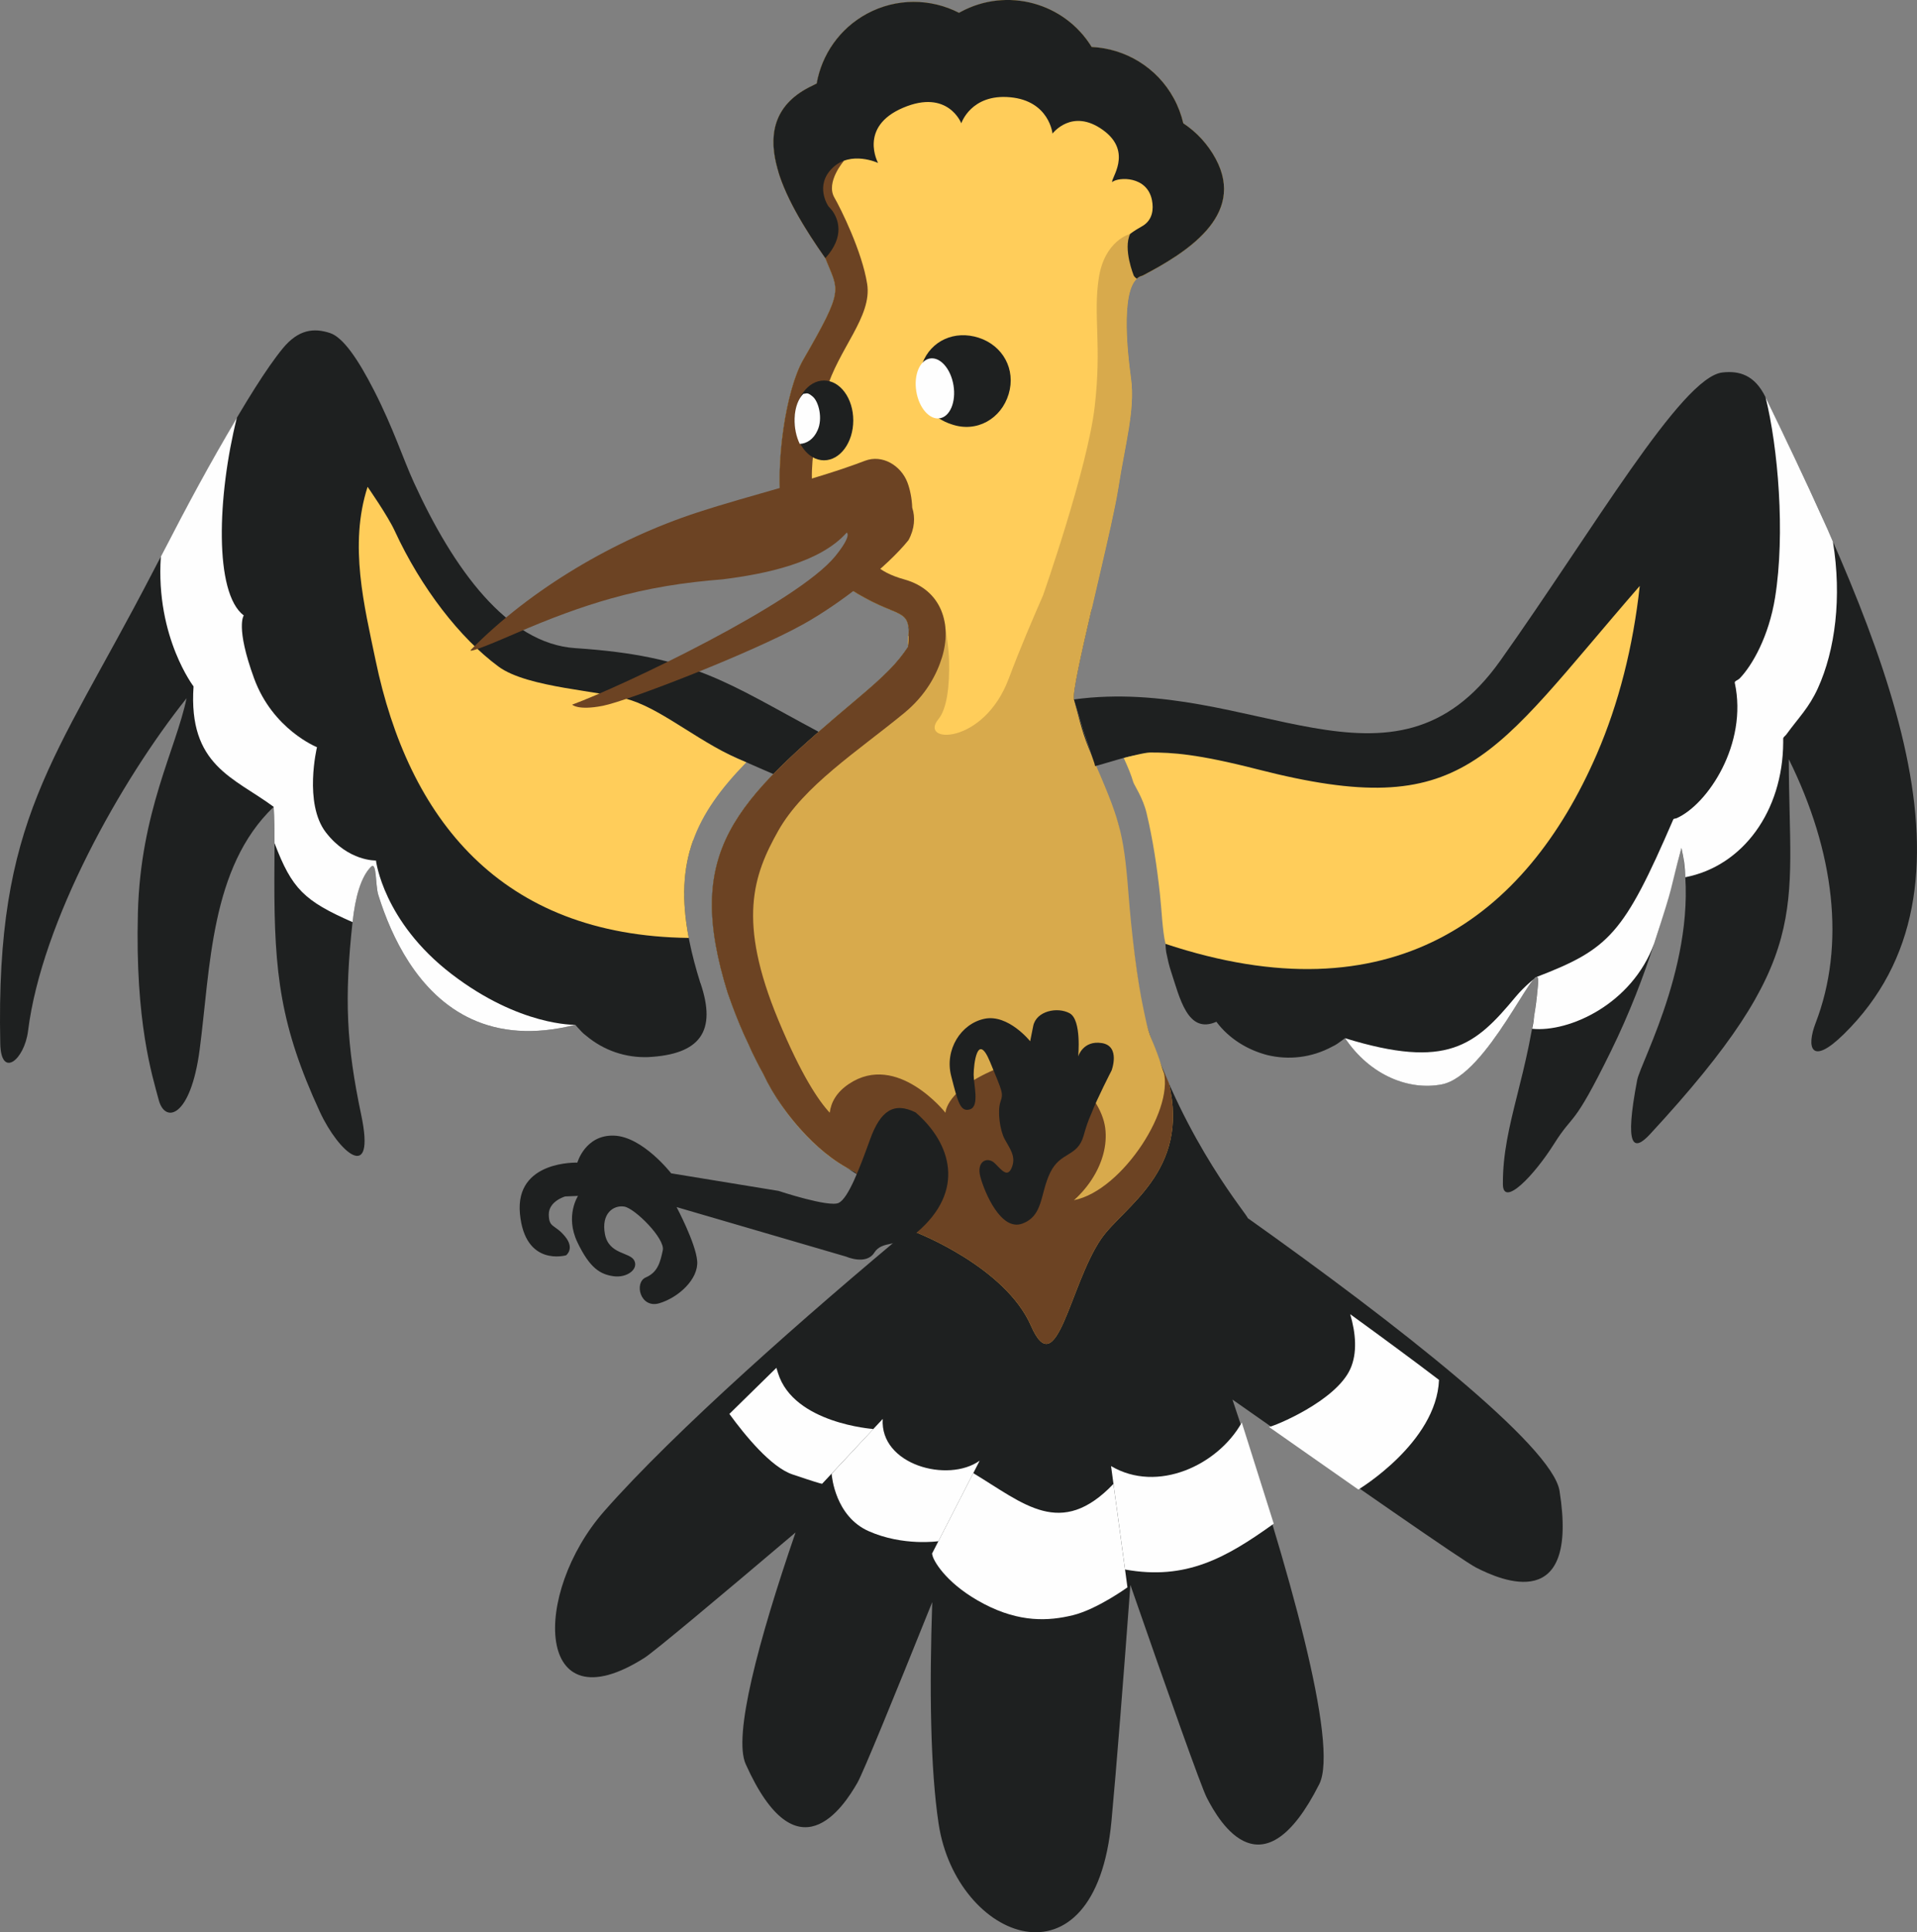<?xml version="1.0" encoding="UTF-8"?> <svg xmlns="http://www.w3.org/2000/svg" id="Layer_2" viewBox="0 0 971.82 979.33"><rect x="0" y="0" width="971.82" height="979.33" fill="#808080" stroke="none"/> <defs> <style>.cls-1{fill:#ffcd5a;}.cls-1,.cls-2,.cls-3,.cls-4,.cls-5{fill-rule:evenodd;}.cls-2,.cls-6{fill:#1e2020;}.cls-3,.cls-7{fill:#fefefe;}.cls-4{fill:#d8aa4c;}.cls-5{fill:#6c4323;}</style> </defs> <g id="Layer_1-2"> <g> <path class="cls-2" d="M291.63,328.5c-34.54-2.25-61.91-40.41-81.83-84.01-5.56-12.17-10.31-27.25-20.11-46.45-8.29-16.23-15.8-27.07-22.4-29.25-8.19-2.7-16.03-1.85-23.98,7.83-16.34,19.92-43.47,70.18-66.47,114.49C27.52,386.15-2.32,414.85,.14,529.02c.38,17.81,12.24,8.19,14.08-6.5,6.93-55.52,47.27-127.2,80.36-168.62-5.36,25.72-23.32,57.46-24.67,108.58-1.47,55.8,7.37,82.97,10.57,95.06,3.21,12.09,16.19,8.92,20.73-25.52,5.48-41.5,5.33-92.31,37.54-123.08,.65,10.99,.37,23.39,.34,36.81-.11,47.72,3.08,74.42,23.01,117.66,9.63,20.89,28.48,37.04,21.02,1.66-7.52-35.65-8.62-58.93-4.4-97.7,1.4-12.88,4.3-22.88,9.26-27.96,3.11-3.19,2.22,9.12,3.77,14.12,3.44,11.07,8.43,23.21,15.57,34.18,15.65,24.06,41.63,42.5,84.32,31.69,.4,.44,.79,.88,1.18,1.33,1.18,1.33,2.76,3.1,4.26,4.14,9.14,7.72,20.3,11.27,31.38,10.91,26.44-1.32,35.04-12.99,26.63-37.56l-.03,.05c-9.64-30.66-10.6-52.72-3.84-71.92-.6-17.97,3.7-32.58,12.46-46.5,.18,.09,22,9.78,28.38,12.47h0c6.67-6.84,14.34-13.86,22.98-21.39h0c-46.61-24.88-63.55-38.52-123.42-42.43h0Z"></path> <path class="cls-3" d="M120.05,211.79c-14.05,23.8-24.23,42.74-38.51,70.29-1.4,20.72,2.95,37.44,7.54,48.84,4.41,10.93,9.04,16.98,9.04,16.98-2.76,40.23,20.55,46.16,40.63,61.04,.34,5.76,.43,11.9,.43,18.37v.03h0c8.8,23.2,15.06,29.28,39.55,40.03,1.4-12.88,4.3-22.88,9.26-27.96,3.11-3.19,2.22,9.12,3.77,14.12,3.44,11.07,8.43,23.21,15.57,34.18,15.65,24.06,41.63,42.5,84.32,31.69,0,0-28.11,.86-62.77-25.75-34.67-26.6-38.29-57.52-38.29-57.52,0,0-13.95,.53-25.35-14.19-11.4-14.72-4.55-43.24-4.55-43.24,0,0-22.41-8.92-31.9-34.93-9.5-26.01-5.22-31.84-5.22-31.84-15.06-11.39-13.42-60.49-3.51-100.15Z"></path> <path class="cls-1" d="M378.32,386.37c-22.43-8.95-40.79-25.67-58.52-31.51-14.63-4.82-52.27-6.07-67.11-17.03-19.38-14.31-39.19-39.71-52.61-68.82-3.49-7.57-13.73-22.27-13.73-22.27-9.56,29.53-1.61,60.62,4.02,87.76,16.66,80.3,63.13,139.72,158.8,140.87-7.42-38.84,3.3-62.49,29.15-88.98h0Z"></path> <path class="cls-2" d="M406.16,202c-1.95,2.11-3.12,6.21-2.97,10.44,.09,2.65,.55,4.96,1.28,7.02,2.4,6.76,7.18,1.21,8.58-2.71,1.92-5.02-.37-11.97-2.94-13.85-2.57-1.88-2.59-1-3.95-.89h0Z"></path> <path class="cls-2" d="M632.55,617.39c75.34,53.5,154.42,115.37,158.05,138.23,9.98,62.81-29.5,45.43-42.3,38.89-6.62-3.39-63.71-43.1-123.51-85.16,28.51,84.79,54.06,175.02,44.01,194.93-28.66,56.78-50.51,19.58-57.06,6.78-2.83-5.53-19.4-52.25-38.69-107.77-3.53,47.74-7.1,93.09-9.59,119.69-8.27,88.17-78.74,60.53-87.64,1.29-4.19-27.86-4.7-68.6-3.22-112.26-19.31,48.06-35.09,86.58-37.9,91.49-7.14,12.48-30.69,48.63-56.68-9.42-6.35-14.18,6.15-61.68,25.28-117.36-39.68,33.64-71.78,60.49-76.58,63.53-55.63,35.3-57.12-32.56-20.41-74.32,35.64-40.54,102.37-99.34,157.51-145.16,1.26-2.97,2.51-5.9,3.73-8.76l-27.42-13.38c-22.91-13.32-42.19-30.85-53.23-54.43,0,0-2.37-4.16-5.7-11.07-1.17-2.65-2.51-5.58-4.07-8.84-2.61-5.94-5.43-12.89-8-20.41l-.03,.04c-22.89-72.78,3.14-97.17,65.31-149.55,14.23-11.99,20.51-18.26,25.89-26.45,1.25-15.63-.32-15.21-11.7-19.98-8.97-3.76-18.74-9.38-26.68-15.92l7.55-7.1c46.61,4.36,50.65,11,51.62,50.05,.32,12.57-1.05,24.26-5.39,29.54-10.24,12.45,22.86,13.39,35.59-20.41,26.23-69.65,48.66-91.31,43-173.91-2.44-35.6,11.91-48.41,25.15-55.76h0c4.85-3.07,5.43-8.36,4.52-12.95-2.45-12.4-16.97-11.72-20.05-9.24-.37,.29,.38,.27,0,0-1.43-1,10.92-15.03-4.83-26.33-15.74-11.3-25.53,1.85-25.53,1.85,0,0-1.62-16.6-21.47-18.43-19.86-1.83-24.77,13.21-24.77,13.21,0,0-6.75-17.57-29.52-7.88-22.77,9.69-12.67,27.97-12.67,27.97,0,0-13.8-6.46-23.09,2.51-9.29,8.96-2.14,19.38-2.14,19.38,21.97,24.71,29.36,49.15,2.98,78.87-2.91,3.28-4.1,7.53-4.66,9.51,.74,0,1.88-.83,6.58,2.68,4.7,3.52,9.94,16.64,6.36,26.69-3.44,9.65-11.29,13.89-18.4,9.12-.27,6.29-1.91,15.81-1.91,15.84-.01-.03-.51-1.01-14.64,11.36l-1.63,1.37c.59-.48,1.14-.94,1.63-1.37-3.39-23.25,2.22-61.06,10.94-76.15,21.28-36.83,17.86-34.64,11.27-51.58-20.63-29.38-43.71-69.7-6.82-87.28,.79-.43,1.6-.84,2.41-1.22,2.58-14.67,11.66-27.88,25.45-35.35,14.98-8.11,32.45-7.81,46.72-.47,.28-.16,.56-.32,.84-.47,23.46-12.7,52.6-4.69,66.39,17.78,16.99,.79,33.09,10.25,41.7,26.15,2.15,3.97,3.74,8.19,4.75,12.53,6.78,4.48,12.42,10.59,16.38,17.9,15.81,29.21-15.84,48.15-37.07,59.34-11.8,2.5-7.7,38.65-5.88,51.92,2.2,15.97-2.93,33.28-6.44,55.89-3.59,23.19-24.16,101.05-22.43,106.96,0,0,5.72,20.94,15.38,45.96,2.9,6.41,5.66,12.63,7.07,17.25,1.99,6.5,8.47,83.98,14.79,103.06,19.71,59.42,51.35,95.5,50.86,96.59h0Z"></path> <path class="cls-1" d="M538.07,312.72c-16.49,39.17-65.81,112.61-80.28,86.61-13.56-24.36,15.5-55.31,13.4-76.12-3.87,2.04-7.73,4.19-10.79,3.61-.73-.14,.84-8.84,.12-9-.7-5.74-3.83-6.52-11.91-9.9-8.97-3.76-18.74-9.38-26.68-15.92l7.55-7.1s10.32-15.88,7.59-22.42c-2.72-6.54-22.95,16.51-28.35,3.27-1.3-3.19-2.32-8.58-2.95-15.22-2.15,1.69-5.2,4.23-9.54,8.04l-1.63,1.37c.59-.48,1.14-.94,1.63-1.37-3.39-23.25,2.22-61.06,10.94-76.15,21.28-36.83,17.86-34.64,11.27-51.58-20.63-29.38-43.71-69.7-6.82-87.28,.79-.43,1.6-.84,2.41-1.22,2.58-14.67,11.66-27.88,25.45-35.35,14.98-8.11,32.45-7.81,46.72-.47,.28-.16,.56-.32,.84-.47,23.46-12.7,52.6-4.69,66.39,17.78,16.99,.79,33.09,10.25,41.7,26.15,2.15,3.97,3.74,8.19,4.75,12.53,6.78,4.48,12.42,10.59,16.38,17.9,15.81,29.21-15.84,48.15-37.07,59.34-11.8,2.5-7.7,38.65-5.88,51.92,2.2,15.97-2.93,33.28-6.44,55.89-1.83,11.8-8.06,37.79-13.5,61.23-4.27,1.19-9.47,2.57-15.3,3.93h0Z"></path> <path class="cls-4" d="M396.01,559.83s16.22,25.05,38.56,34.59c22.34,9.54,29.61,6.6,32.69,17.42l.3,.14-.15,.36c1.64,6.09,4.6,8.87-2.76,12.38-7.36,3.51,0,0,0,0,0,0,44.93,17.37,58,47.22,13.06,29.85,19.59-20.52,35.45-43.85,11.16-16.41,45.23-34.22,34.46-79.09-1.14-2.6-2.66-5.12-3.5-7.95-1.46-4.93-3.31-9.7-5.44-14.77-1.95-4.64-2.84-9.72-4.02-15.27-3.04-14.18-5.95-37.58-7.57-58.65-2.45-31.78-4.85-37.69-18.5-69.28-4.81-11.13-5.92-17-9.07-28.56-.85-2.9,3.68-23.13,8.93-45.73l.22-.94,.03-.16,.26-1.1v-.04l.26-1.07,.05-.24,.21-.87,.1-.44,.16-.67,.15-.64,.11-.47,.2-.85,.06-.27,.24-1.05,.02-.07,.26-1.12,.03-.13,.23-.98,.08-.33,.18-.79,.12-.53,.14-.58,.17-.73,.09-.39,.22-.93c4.34-18.62,8.48-36.58,9.92-45.84,3.5-22.61,8.64-39.92,6.44-55.89-1.83-13.28-5.93-49.43,5.88-51.92,2.09-1.1,4.27-2.28,6.5-3.53l-12.75-17.69s-12.96,3.21-15.92,22.27c-2.95,19.06,1.56,33.77-2.08,65.22-3.64,31.45-26.22,95.77-26.22,95.77-5.4,12.4-11.31,26.04-17.42,42.28-12.73,33.8-45.82,32.86-35.59,20.41,4.35-5.28,5.71-16.97,5.39-29.54-.18-7.29-1.63-14.67-2.28-19.9l-18.16,6.97c-.04,1.67-.16,3.6-.35,5.89-5.38,8.19-11.66,14.46-25.89,26.45-62.17,52.38-88.2,76.77-65.31,149.55l.03-.04c2.58,7.53,5.39,14.48,8,20.41,1.56,3.26,2.91,6.18,4.07,8.84,3.33,6.91,5.7,11.07,5.7,11.07,2.6,5.55,5.65,10.76,9.1,15.66h0Z"></path> <path class="cls-5" d="M448.17,599.48c11.99,3.86,16.76,4.13,19.1,12.36l.3,.14-.15,.36c1.64,6.09,4.6,8.87-2.76,12.38-7.36,3.51,0,0,0,0,0,0,44.93,17.37,58,47.22,13.06,29.85,19.59-20.52,35.45-43.85,11.16-16.41,45.23-34.22,34.46-79.09-1.1-2.51-2.2-5.08-3.27-7.71h0c7.57,19.07-20.16,62.13-44.78,66.98-26.22-17.43-96.9-10.03-96.9-10.03l.58,1.24h0Z"></path> <path class="cls-3" d="M570.34,795.49c30.84,5.56,51.1-5.81,75.38-23.23l-16.2-51.27c-12.06,21.57-42.72,36-66.27,22.07l7.09,52.42Z"></path> <path class="cls-3" d="M472.83,788.78c1.09,3.45,7.92,14.71,26.04,24.17,18.13,9.47,32.71,8.7,45.01,5.7,12.3-3,27.68-14.13,27.68-14.13l-7.09-52.42c-26.74,27.93-45.35,10.05-71.08-5.46l-20.9,40.8,.34,1.33h0Z"></path> <path class="cls-3" d="M421.58,746.94c.06,0,.06-.02,.04-.04l25.88-27.73c-1.52,23.24,33.04,32.61,49.14,21.16l-20.9,40.8s-17.96,2.67-35.41-5.1c-16.87-7.51-18.64-27.72-18.74-29.07h0Z"></path> <path class="cls-3" d="M369.75,716.62c8.06,11.06,21.13,26.98,31.94,30.65,10.72,3.62,13.93,4.55,14.85,4.73l.29-.03,25.92-27.7s-40.38-2.76-48.32-28.3l-.84-2.71-23.84,23.37Z"></path> <path class="cls-3" d="M688.61,754.95s39.63-23.78,40.89-55.57c-13.71-10.47-31.6-23.57-45.02-33.3,2.86,9.7,3.68,19.7,.07,27.72-7.37,16.41-38.83,29.2-41.25,29.42l45.31,31.73h0Z"></path> <path class="cls-2" d="M760.46,335.02c47.15-66.32,91.89-143.83,112.67-146.23,8.57-.99,16.43,1.25,21.9,12.52,61.03,125.79,115.67,248.32,39.66,322.87-16.79,16.47-18.95,6.5-14.27-5.66,15.24-39.57,9.65-86.77-13.6-133.74,.13,77.99,12.87,100.1-70.33,190.06-8.49,9.18-13.05,6.72-6.53-27.41,1.79-9.39,33.09-65.42,22.45-117.7-7.71,28.62-16.41,63.72-35.93,103.4-19.51,39.68-18.34,30.24-28.61,46.55-10.27,16.31-25.9,32.42-25.98,20.54-.21-30.8,13.47-55.33,17.82-101.34,1.89-19.91-24.4,46.03-48.84,50.72-16.56,3.18-36.23-4.44-49.02-23.42-.48,.35-.95,.71-1.42,1.06-1.43,1.06-3.33,2.48-5.01,3.19-10.52,5.7-22.16,6.92-32.94,4.32-10.06-2.61-19.48-8.34-25.84-16.89-14.64,6.51-18.55-12.1-23.12-25.9-.77-2.31-1.54-5.49-2.3-9.29-.66-4.29-.33-10.03-.95-15.03-3.76-30.09-7.72-68.29-9.01-72.52-1.29-4.22-2.24-6.49-4.85-12.3-2.67-.33-18,4.77-21.27,5.47-.11-.59-.21-1.05-.31-1.34l-4.07-12.11-1.84-5.49-4.47-14.86c89.9-12.16,161.57,57.1,216.02-19.5h0Z"></path> <path class="cls-3" d="M895.03,201.31c10.16,20.93,20.13,41.78,29.36,62.33,3.38,7.59,.91,1.86,4.52,10.22l.29,.68c4.59,28.21,1.17,54.98-7.64,74.3-4.57,10.01-9.7,14.78-16,23.45-.52,.71-1.58,1.25-1.57,2.13v1.95c-.22,34.67-20.33,62.56-49.63,68.25v.05c-.21-6.2-.7-8.75-1.95-14.93-6.66,24.75-3.08,15.33-13.8,48.37-11.26,30.87-43.2,45.23-61.9,43.31h0c.9-4.06,.7-4.5,1.12-7.12,.69-4.27,1.09-6.9,1.89-15.4,.1-1.04,.12-1.85,.07-2.44-.93-10.75-25.75,48.71-48.91,53.16-16.56,3.18-36.23-4.44-49.02-23.42,51.91,15.98,66.04,3.67,86.48-20.97,4.68-5.64,10.46-10,10.46-10,37.11-14.28,44.3-21.68,69.46-79.89,.23-.53,1.12-.4,1.68-.64,15.76-6.96,36.22-37.67,29.5-68.63-.2-.93,1.58-1.31,2.43-2.17,6.45-6.61,14.84-21.38,18-41.02,5.22-32.46,1.5-76.2-4.83-101.55h0Z"></path> <path class="cls-1" d="M569.68,384.16c.95-.17,10.29-2.77,13.41-2.77,11.14,.01,23.55,.62,54.73,8.61,105.44,27.01,117.34-5.49,193.45-93.03-3.37,30.86-10.7,59.68-21.71,85.12-36.28,83.8-104.81,134.13-218.73,96.29-1.59-7.1-1.88-16.78-2.82-25.4-1.52-13.94-3.57-27.51-6.75-40.85-1.85-7.77-6.25-14.12-6.73-15.68-1.29-4.22-2.24-6.49-4.85-12.3h0Z"></path> <path class="cls-5" d="M260.96,321.2c-6.48,2.83-24.7,10.63-22.2,8.09,30.26-30.77,72.97-55.9,114.66-69.52,27.32-8.93,59.85-16.59,85.08-26.23,8.81-3.37,18.26,2.42,21.52,10.99,1.22,3.21,2.27,7.82,2.43,12.77,1.62,4.92,1.22,10.78-1.88,16.45-10.68,13.35-34.36,32.09-53.55,42.74-26.12,14.49-88.73,38.76-101.43,41.24s-15.53-.59-15.53-.59c25.01-9.16,114.25-51.55,133.46-75.35,8.7-10.77,5.71-11.84,5.71-11.84-13.58,15.3-41.05,20.94-62.78,23.67-19.78,1.55-37.66,4.34-56.92,9.77-14.79,4.17-30.41,9.9-48.56,17.81h0Z"></path> <path class="cls-5" d="M464.65,624.72s14.67,3.41,22.82-4.74,8.15-11.96,8.15-11.96c0,0,14.67,18.48,34.23,9.78s32.79-28.45,30.43-46.19c-2.36-17.74-26.63-41.29-53.79-30.43-27.17,10.87-27.17,22.82-27.17,22.82,0,0-24.45-30.97-48.9-14.67-6.36,4.24-9.14,9.37-9.79,14.63-5.51-5.9-14.37-18.82-26.09-47.05-20.79-50.09-12.76-73.25,.02-95.89,12.78-22.64,40.15-40.21,63.77-59.59,11.1-9.1,16.55-19.62,19.21-28.22,5.1-16.49,.08-34.17-19.04-39.52-14.76-4.13-16.57-9.73-24.37-17.2-2.19,4.63-4.65,8.39-4.65,8.39l-7.55,7.1c7.94,6.54,17.72,12.16,26.68,15.92,8.07,3.38,11.21,4.16,11.91,9.9,.36,.08,.15,2.29-.06,4.5l.19,.15c-.05,1.56-.16,3.35-.33,5.43-5.38,8.19-11.66,14.46-25.89,26.45-62.17,52.38-88.2,76.77-65.31,149.55l.03-.04c2.58,7.53,5.39,14.48,8,20.41,1.56,3.26,2.91,6.18,4.07,8.84,3.33,6.91,5.7,11.07,5.7,11.07,2.6,5.55,5.65,10.76,9.1,15.66,.02-.01,15.53,23.98,37.13,33.95,.72,.83,1.16,1.29,1.16,1.29l30.34,29.65h0Zm-39.63-358.72c-6.39,3.57-13.43,6.77-16.31-.26-1.3-3.19-2.32-8.58-2.95-15.22-2.15,1.69-5.2,4.23-9.54,8.04l-1.63,1.37c.59-.48,1.14-.94,1.63-1.37-3.39-23.25,2.22-61.06,10.94-76.15,21.28-36.83,17.86-34.64,11.27-51.58-9.4-13.39-19.31-29.05-23.82-43.79,9.5-4,20.5-6.1,33.27-5.58,0,0-9.43,10.83-4.89,18.67,3.17,5.48,14.01,27.21,16.62,43.78,2.6,16.59-14.57,32.8-20.9,54.4-4.94,16.83-7.39,34.2-7.12,44.26,.19,7.43,7.58,15.3,13.44,23.45h0Z"></path> <path class="cls-2" d="M394.71,603.6l-54.47-8.92s-14.46-18.65-29.02-19.11c-14.56-.46-18.54,13.7-18.54,13.7,0,0-31.65-1.26-29.1,25.88,2.55,27.15,23.4,21.08,23.4,21.08,0,0,4.6-3.37-.6-9.63-5.21-6.26-8.06-4.1-8.17-10.97-.11-6.87,8.32-9.23,8.32-9.23l6.5-.27s-6.68,10.11-.34,23.44c6.35,13.33,11.74,16.36,18.43,17.28,6.68,.91,12.65-3.54,10.44-7.94-2.2-4.41-12.91-2.96-14.89-13.44-1.98-10.48,4.37-14.77,9.76-13.94,5.39,.84,20.82,16.25,19.57,22.14-1.26,5.89-2.47,11.13-8.58,13.75-6.11,2.62-2.88,16.03,6.88,13.1,9.76-2.93,19.9-12.31,19.14-21.43-.76-9.11-10.45-27.3-10.45-27.3l85.99,25.12s10.1,4.48,14.24-2.02c4.14-6.5,12.36-2.44,21.46-10.15,25.06-21.24,17.48-45.38-.5-60.91-11.02-5.47-17.82-.96-23.1,13.67-5.29,14.65-10.99,29.71-15.87,32.16-4.88,2.44-30.45-6.04-30.45-6.04h0Z"></path> <path class="cls-2" d="M563.53,542.53s4.62-12.32-4.93-13.86c-9.55-1.54-12.02,6.78-12.02,6.78,0,0,1.85-18.49-4.31-21.88-6.16-3.39-16.95-1.23-18.49,6.47l-1.54,7.7s-11.09-13.86-23.11-11.4c-12.02,2.47-20.33,15.71-16.94,28.96,3.39,13.25,4.62,18.49,9.55,16.95,4.93-1.54,1.85-12.63,1.85-17.56s1.85-22.18,8.32-6.47c6.47,15.71,6.78,15.71,5.24,20.33-1.54,4.62-.31,14.17,2.16,18.79s5.86,8.63,3.7,14.17c-2.15,5.55-4.93,1.85-8.62-1.85-3.7-3.7-9.55-1.23-7.4,6.78,2.16,8.01,10.48,27.73,21.26,23.73s8.93-15.1,14.17-25.88c5.24-10.78,13.86-7.7,16.94-18.79,1.02-3.66,2.27-7.59,3.83-10.92h0c2.82-7.49,10.34-22.05,10.34-22.05h0Z"></path> <ellipse class="cls-6" cx="417.73" cy="213.08" rx="14.83" ry="20.22"></ellipse> <g> <path class="cls-2" d="M482.44,215.07c12.72,4.41,25.15-2.84,28.9-15.35,3.75-12.51-2.95-24.6-15.18-28.54s-24.17,1.47-28.56,12.94c2.43-.5,2.19-1.63,6.71-.21,4.51,1.41,9.38,8.62,7.3,14.91-1.5,5-5.89,8.25-10.75,9.26,3.13,2.88,7.06,5.58,11.58,6.99h0Z"></path> <path class="cls-3" d="M407.29,199.59c-2.54,2.41-4.29,6.9-4.47,12.46-.15,4.74,.86,9.35,2.61,12.93,3.54-.12,7.07-2.4,9.03-6.89,2.75-5.95,.6-14.54-2.44-17.08-2.91-2.45-3.07-1.43-4.74-1.41h0Z"></path> <ellipse class="cls-7" cx="473.95" cy="196.84" rx="9.55" ry="15.36" transform="translate(-25.5 78.84) rotate(-9.26)"></ellipse> </g> <path class="cls-2" d="M421.9,106.77c2.86,3.96,6.72,12.79-3.47,24.05-20.63-29.38-43.71-69.7-6.82-87.28,.79-.43,1.6-.84,2.41-1.22,2.58-14.67,11.66-27.88,25.45-35.35,14.98-8.11,32.45-7.81,46.72-.47,.28-.16,.56-.32,.84-.47,23.46-12.7,52.6-4.69,66.39,17.78,16.99,.79,33.09,10.25,41.7,26.15,2.15,3.97,3.74,8.19,4.75,12.53,6.78,4.48,12.42,10.59,16.38,17.9,15.81,29.21-15.84,48.15-37.07,59.34-1.11,.23-2.07,.76-2.91,1.54-1.11-.84-1.47-1.49-1.47-1.49,0,0-5.59-13.54-1.86-21.26,2.15-1.58,4.35-2.93,6.52-4.13h0c4.85-3.07,5.43-8.36,4.52-12.95-2.45-12.4-16.97-11.72-20.05-9.24-.37,.29,.38,.27,0,0-1.43-1,10.92-15.03-4.83-26.33-15.74-11.3-25.53,1.85-25.53,1.85,0,0-1.62-16.6-21.47-18.43-19.86-1.83-24.77,13.21-24.77,13.21,0,0-6.75-17.57-29.52-7.88-22.77,9.69-12.67,27.97-12.67,27.97,0,0-13.8-6.46-23.09,2.51-9.29,8.96-2.14,19.38-2.14,19.38,.68,.76,1.34,1.53,1.99,2.29h0Z"></path> </g> </g> </svg> 
